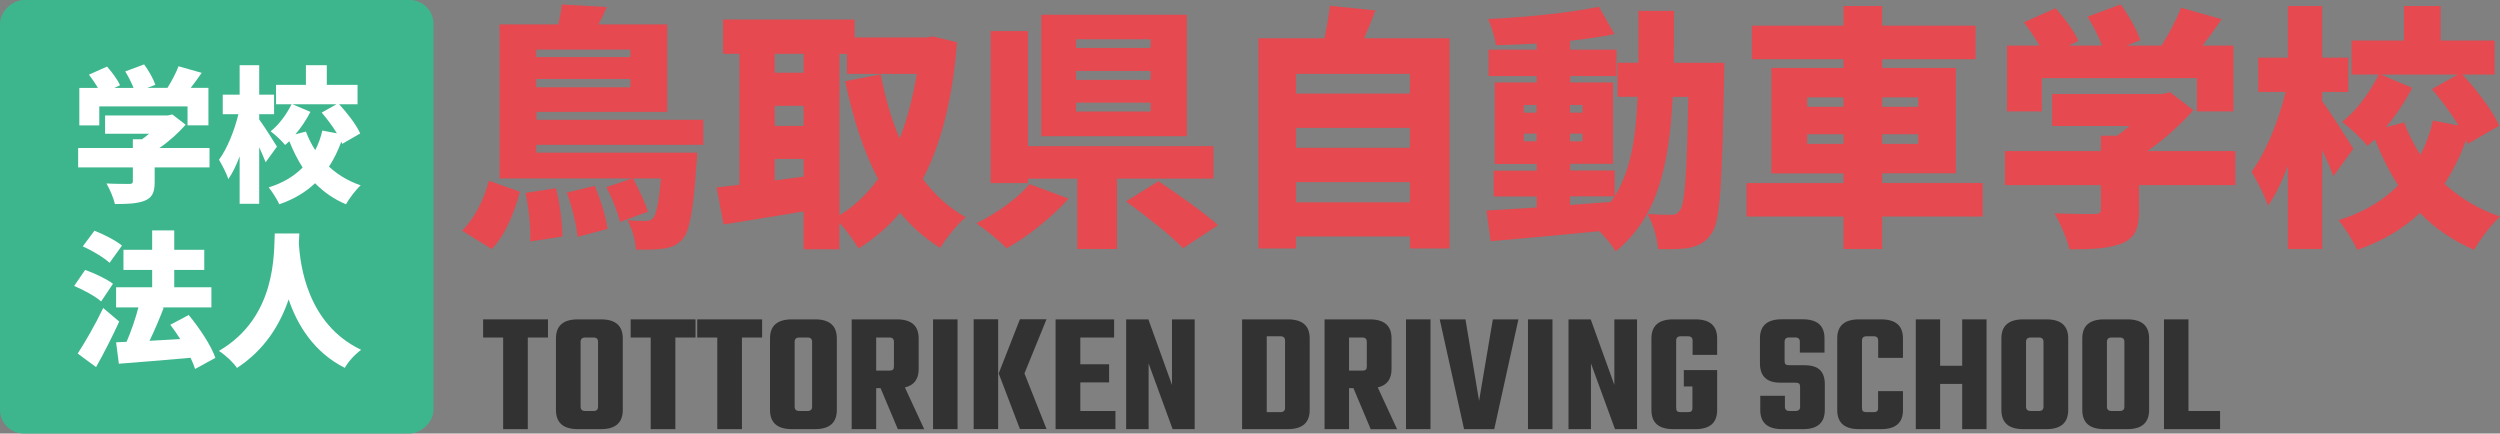 <?xml version="1.0" encoding="UTF-8"?><svg id="_イヤー_2" xmlns="http://www.w3.org/2000/svg" width="319.54" height="55.41" viewBox="0 0 319.54 55.41"><rect x="0" y="0" width="319.54" height="55.41" fill="#808080" stroke="none"/><defs><style>.cls-1{fill:#fff;}.cls-2{fill:#3db68d;}.cls-3{fill:#323232;}.cls-4{fill:#e6494f;}</style></defs><g id="_定デザイン"><g><g><path class="cls-4" d="M59.06,29.48c1.6-1.57,2.81-3.99,3.43-6.38l3.96,1.41c-.72,2.65-1.8,5.46-3.6,7.32l-3.79-2.35Zm9.48-10.95v.98h20.57s-.03,1.05-.1,1.57c-.39,5.85-.88,8.44-1.73,9.45-.72,.82-1.5,1.11-2.45,1.24-.82,.13-2.13,.16-3.56,.13-.03-1.14-.49-2.75-1.08-3.76,.98,.1,1.83,.1,2.32,.1,.43,0,.69-.07,.98-.36,.36-.46,.72-1.83,.98-5.07h-3.56c.72,1.34,1.57,3.11,1.9,4.25l-3.56,1.31c-.26-1.18-1.01-3.04-1.73-4.45l3.27-1.11h-16.94V3.12h7.52c.2-.88,.36-1.8,.43-2.55l5.76,.33c-.33,.78-.69,1.54-1.08,2.22h8.8V14.3h-16.71v1.01h21.32v3.2h-21.32Zm2.52,5.53c.52,1.96,.82,4.51,.82,6.18l-4.12,.62c.1-1.63-.16-4.25-.59-6.21l3.89-.59Zm-2.52-17.72v.95h12.03v-.95h-12.03Zm12.03,4.81v-1.05h-12.03v1.05h12.03Zm-4.55,12.62c.75,1.73,1.44,4.02,1.63,5.49l-3.83,1.01c-.13-1.47-.72-3.86-1.37-5.66l3.56-.85Z"/><path class="cls-4" d="M122.33,5.41c-.59,7.26-2.03,12.98-4.38,17.46,1.5,2.03,3.34,3.7,5.49,4.9-1.08,.88-2.55,2.71-3.27,3.92-1.99-1.24-3.66-2.75-5.13-4.51-1.5,1.8-3.27,3.3-5.3,4.58-.59-.98-1.54-2.32-2.45-3.27v3.37h-4.58v-4.84c-3.6,.62-7.29,1.18-10.23,1.67l-.88-4.74c.88-.1,1.86-.2,2.91-.33V6.88h-2.09V2.5h16.81v2.29h9.19l.82-.13,3.11,.75Zm-23.31,1.47v2.42h3.7v-2.42h-3.7Zm0,9.22h3.7v-2.58h-3.7v2.58Zm3.7,6.47v-2.26h-3.7v2.75l3.7-.49Zm4.58,4.94c1.9-1.14,3.53-2.71,4.94-4.64-1.9-3.56-3.2-7.75-4.22-12.49l4.55-.88c.56,2.91,1.34,5.69,2.42,8.21,.98-2.49,1.7-5.26,2.19-8.27h-8.93v-2.55h-.95V27.51Z"/><path class="cls-4" d="M136.59,25.39c-2.19,2.42-5.23,4.84-7.91,6.34-1.01-1.01-2.78-2.45-3.89-3.2,2.58-1.21,5.43-3.3,6.8-5l5,1.86Zm6.18-2.55v8.99h-5.07v-8.99h-6.31v.56h-4.77V3.97h4.77v14.71h23.71v4.15h-12.33Zm8.93-5.43h-18.61V1.88h18.61v15.53Zm-4.64-12.39h-9.52v1.11h9.52v-1.11Zm0,4.05h-9.52v1.14h9.52v-1.14Zm0,4.05h-9.52v1.14h9.52v-1.14Zm1.01,10.04c2.32,1.57,5.82,3.99,7.62,5.62l-4.48,2.94c-1.5-1.6-4.87-4.22-7.29-5.98l4.15-2.58Z"/><path class="cls-4" d="M185.28,4.89V31.76h-5.07v-1.54h-14.55v1.54h-4.81V4.89h8.44c.29-1.37,.56-2.91,.69-4.15l5.82,.59c-.46,1.24-.98,2.49-1.44,3.56h10.92Zm-19.62,4.55v2.52h14.55v-2.52h-14.55Zm0,6.9v2.55h14.55v-2.55h-14.55Zm14.55,9.52v-2.58h-14.55v2.58h14.55Z"/><path class="cls-4" d="M220.4,8.02s-.03,1.47-.03,2.03c-.26,13.24-.49,18.15-1.54,19.69-.82,1.24-1.64,1.63-2.78,1.9-1.05,.23-2.55,.23-4.12,.2-.1-1.31-.62-3.24-1.37-4.51,1.31,.13,2.42,.13,3.07,.13,.49,0,.78-.13,1.11-.59,.62-.85,.88-4.68,1.05-14.49h-1.99c-.46,8.83-1.93,15.4-7.29,19.75-.43-.75-1.28-1.77-2.09-2.58-4.97,.49-10.07,.95-13.9,1.28l-.52-3.92c1.8-.1,3.99-.23,6.41-.39v-1.41h-5.49v-3.3h5.49v-.85h-5.36V10.54h5.36v-.82h-6.15v-3.37h6.15v-.78c-1.77,.1-3.53,.16-5.2,.2-.13-.95-.59-2.42-1.01-3.34,4.9-.23,10.43-.78,14.16-1.57l1.99,3.5c-1.7,.36-3.63,.62-5.66,.85v1.14h5.92v3.37h-5.92v.82h5.49v10.4h-5.49v.85h5.69v3.3c2.06-3.27,2.71-7.46,2.94-12.72h-2.58v-4.35h2.68V1.39h4.55c0,2.32,0,4.55-.03,6.64h6.47Zm-25.64,6.38h1.63v-.98h-1.63v.98Zm1.63,3.66v-.98h-1.63v.98h1.63Zm4.28-4.64v.98h1.6v-.98h-1.6Zm1.6,3.66h-1.6v.98h1.6v-.98Zm-1.6,9.12l5.2-.39c.16-.23,.33-.46,.49-.72h-5.69v1.11Z"/><path class="cls-4" d="M253.42,27.68h-12.85v4.15h-4.94v-4.15h-12.39v-4.28h12.39v-1.24h-9.22V8.68h9.22v-1.11h-11.71V3.28h11.71V.77h4.94V3.28h11.94V7.57h-11.94v1.11h9.42v13.47h-9.42v1.24h12.85v4.28Zm-22.43-14.03h4.64v-1.21h-4.64v1.21Zm4.64,4.74v-1.24h-4.64v1.24h4.64Zm4.94-5.95v1.21h4.61v-1.21h-4.61Zm4.61,4.71h-4.61v1.24h4.61v-1.24Z"/><path class="cls-4" d="M285.73,23.66h-12.33v3.27c0,2.32-.52,3.53-2.29,4.22-1.73,.65-3.92,.72-6.61,.72-.29-1.34-1.18-3.37-1.9-4.61,1.83,.1,4.41,.1,5.07,.1s.85-.13,.85-.59v-3.11h-12.26v-4.35h12.26v-1.96h2.06c.56-.39,1.11-.82,1.6-1.24h-9.88v-4.09h14.06l1.01-.23,2.98,2.29c-1.6,1.8-3.66,3.7-5.89,5.23h11.25v4.35Zm-24.75-9.42h-4.45V5.83h4.15c-.56-.98-1.31-2.09-1.99-2.98l4.05-1.8c1.11,1.24,2.39,2.94,2.91,4.19l-1.28,.59h4.32c-.46-1.18-1.18-2.58-1.86-3.7l4.22-1.57c1.01,1.37,2.09,3.27,2.52,4.58l-1.8,.69h4.51c.98-1.54,1.93-3.37,2.49-4.84l5.2,1.47c-.82,1.18-1.64,2.32-2.45,3.37h3.96V14.24h-4.68v-4.25h-19.82v4.25Z"/><path class="cls-4" d="M298.25,22.51c-.36-.95-.88-2.16-1.44-3.37v12.69h-4.38v-10.63c-.75,1.99-1.6,3.76-2.55,5.1-.39-1.31-1.41-3.17-2.09-4.35,1.86-2.52,3.47-6.57,4.35-10.2h-3.5V7.37h3.79V.77h4.38V7.37h3.34v4.38h-3.34v1.18c.92,1.21,3.43,5.17,3.99,6.08l-2.55,3.5Zm17.17-4.12l-.2-.49c-.75,1.99-1.63,3.86-2.78,5.59,1.96,1.8,4.32,3.24,7.1,4.19-1.08,.98-2.58,2.94-3.3,4.25-2.71-1.14-5-2.75-6.93-4.71-2.13,1.99-4.74,3.6-8.01,4.71-.49-1.08-1.63-2.88-2.39-3.79,3.2-.98,5.72-2.52,7.62-4.45-1.14-1.77-2.13-3.76-2.98-5.89-.33,.29-.62,.59-.95,.85-.72-.92-2.22-2.29-3.24-3.07,1.83-1.41,3.6-3.83,4.68-6.05h-3.47V5.18h6.7V.77h4.68V5.18h6.9v4.35h-4.12c1.86,1.99,3.86,4.61,4.71,6.54l-4.02,2.32Zm-8.14-2.75c.56,1.47,1.24,2.84,2.09,4.15,.72-1.37,1.24-2.84,1.6-4.38l3.27,.62c-.95-1.57-2.22-3.27-3.4-4.64l3.3-1.86h-9.84l4.02,1.7c-.95,1.8-2.09,3.53-3.37,5.04l2.32-.62Z"/></g><rect class="cls-2" x="0" y="0" width="55.41" height="55.41" rx="3.05" ry="3.05" transform="translate(0 55.41) rotate(-90)"/><g><path class="cls-1" d="M26.8,21.4h-7.03v1.86c0,1.32-.3,2.01-1.31,2.41-.99,.37-2.24,.41-3.77,.41-.17-.76-.67-1.92-1.08-2.63,1.04,.06,2.52,.06,2.89,.06s.48-.07,.48-.34v-1.77h-6.99v-2.48h6.99v-1.12h1.17c.32-.22,.63-.47,.91-.71h-5.63v-2.33h8.02l.58-.13,1.7,1.31c-.91,1.03-2.09,2.11-3.36,2.98h6.41v2.48Zm-14.12-5.37h-2.54v-4.79h2.37c-.32-.56-.75-1.19-1.14-1.7l2.31-1.03c.63,.71,1.36,1.68,1.66,2.39l-.73,.34h2.46c-.26-.67-.67-1.47-1.06-2.11l2.41-.9c.58,.78,1.19,1.86,1.44,2.61l-1.03,.39h2.57c.56-.88,1.1-1.92,1.42-2.76l2.96,.84c-.47,.67-.93,1.32-1.4,1.92h2.26v4.79h-2.67v-2.42H12.69v2.42Z"/><path class="cls-1" d="M33.95,20.74c-.21-.54-.5-1.23-.82-1.92v7.23h-2.5v-6.06c-.43,1.14-.91,2.14-1.45,2.91-.22-.75-.8-1.81-1.19-2.48,1.06-1.44,1.98-3.75,2.48-5.82h-2v-2.5h2.16v-3.77h2.5v3.77h1.9v2.5h-1.9v.67c.52,.69,1.96,2.95,2.27,3.47l-1.45,2Zm9.79-2.35l-.11-.28c-.43,1.14-.93,2.2-1.58,3.19,1.12,1.03,2.46,1.85,4.05,2.39-.62,.56-1.47,1.68-1.88,2.42-1.55-.65-2.85-1.57-3.95-2.69-1.21,1.14-2.7,2.05-4.57,2.69-.28-.62-.93-1.64-1.36-2.16,1.83-.56,3.26-1.44,4.34-2.54-.65-1.01-1.21-2.14-1.7-3.36-.19,.17-.35,.34-.54,.48-.41-.52-1.27-1.31-1.85-1.75,1.04-.8,2.05-2.18,2.67-3.45h-1.98v-2.48h3.82v-2.52h2.67v2.52h3.93v2.48h-2.35c1.06,1.14,2.2,2.63,2.69,3.73l-2.29,1.32Zm-4.64-1.57c.32,.84,.71,1.62,1.19,2.37,.41-.78,.71-1.62,.91-2.5l1.86,.35c-.54-.9-1.27-1.86-1.94-2.65l1.88-1.06h-5.61l2.29,.97c-.54,1.03-1.19,2.01-1.92,2.87l1.32-.35Z"/><path class="cls-1" d="M12.93,38.53c-.71-.63-2.26-1.49-3.45-1.98l1.4-2.05c1.17,.41,2.76,1.16,3.56,1.77l-1.51,2.26Zm2.31,2.57c-.9,1.96-1.92,3.97-2.96,5.82l-2.35-1.73c.91-1.4,2.22-3.64,3.26-5.82l2.05,1.73Zm-1.23-7.5c-.71-.67-2.24-1.58-3.43-2.11l1.49-2c1.17,.45,2.74,1.25,3.52,1.9l-1.58,2.2Zm10.93,13.57c-.13-.43-.34-.91-.58-1.44-3.24,.3-6.66,.56-9.17,.76l-.35-2.74,1.34-.06c.56-1.31,1.14-2.95,1.51-4.4h-2.85v-2.57h4.61v-2.22h-3.67v-2.57h3.67v-2.48h2.82v2.48h3.84v2.57h-3.84v2.22h4.75v2.57h-6.32l.22,.06c-.56,1.45-1.19,2.95-1.81,4.21,1.25-.07,2.59-.15,3.93-.22-.41-.63-.84-1.27-1.27-1.83l2.35-1.25c1.36,1.66,2.85,3.86,3.41,5.48l-2.59,1.42Z"/><path class="cls-1" d="M38.26,29.85c-.02,.35-.04,.76-.06,1.23,.15,2.69,1.04,10.35,7.96,13.63-.88,.65-1.68,1.57-2.09,2.31-3.97-2.01-6.06-5.48-7.18-8.75-1.06,3.13-3,6.41-6.6,8.76-.48-.71-1.36-1.55-2.31-2.18,7.42-4.31,7.01-12.57,7.14-15.01h3.13Z"/></g><g><path class="cls-3" d="M70.04,40.82v2.32h-2.58v11.71h-3.15v-11.71h-2.56v-2.32h8.29Z"/><path class="cls-3" d="M73.86,40.82h2.96c1.85,0,2.78,.81,2.78,2.43v9.15c0,1.63-.93,2.45-2.78,2.45h-2.96c-1.87,0-2.8-.82-2.8-2.45v-9.15c0-1.62,.93-2.43,2.8-2.43Zm2.58,11.16v-8.29c0-.37-.19-.55-.57-.55h-1.06c-.4,0-.6,.18-.6,.55v8.29c0,.37,.2,.55,.6,.55h1.06c.38,0,.57-.18,.57-.55Z"/><path class="cls-3" d="M88.9,40.82v2.32h-2.58v11.71h-3.15v-11.71h-2.56v-2.32h8.29Z"/><path class="cls-3" d="M97.41,40.82v2.32h-2.58v11.71h-3.15v-11.71h-2.56v-2.32h8.29Z"/><path class="cls-3" d="M101.22,40.82h2.96c1.85,0,2.78,.81,2.78,2.43v9.15c0,1.63-.93,2.45-2.78,2.45h-2.96c-1.87,0-2.8-.82-2.8-2.45v-9.15c0-1.62,.93-2.43,2.8-2.43Zm2.58,11.16v-8.29c0-.37-.19-.55-.57-.55h-1.06c-.4,0-.6,.18-.6,.55v8.29c0,.37,.2,.55,.6,.55h1.06c.38,0,.57-.18,.57-.55Z"/><path class="cls-3" d="M111.99,49.6v5.25h-3.13v-14.03h5.78c1.85,0,2.78,.81,2.78,2.43v3.93c0,1.29-.59,2.07-1.76,2.34l2.47,5.34h-3.37l-2.21-5.25h-.55Zm0-6.46v4.23h1.7c.21,0,.35-.04,.44-.12,.09-.08,.13-.22,.13-.41v-3.15c0-.37-.19-.55-.57-.55h-1.7Z"/><path class="cls-3" d="M119.26,40.82h3.13v14.03h-3.13v-14.03Z"/><path class="cls-3" d="M124.45,54.84v-14.03h3.13v14.03h-3.13Zm9.31-14.03l-2.82,6.92,2.82,7.1h-3.4l-2.71-7.1,2.71-6.92h3.4Z"/><path class="cls-3" d="M138.07,52.53h4.5v2.32h-7.65v-14.03h7.48v2.32h-4.32v3.42h3.68v2.32h-3.68v3.66Z"/><path class="cls-3" d="M149.81,40.82h2.89v14.03h-2.82l-3.07-8.4v8.4h-2.87v-14.03h2.84l3.02,8.38v-8.38Z"/><path class="cls-3" d="M158.76,40.82h5.84c1.87,0,2.8,.81,2.8,2.43v9.15c0,1.63-.93,2.45-2.8,2.45h-5.84v-14.03Zm5.49,11.31v-8.6c0-.37-.2-.55-.6-.55h-1.74v9.7h1.74c.4,0,.6-.18,.6-.55Z"/><path class="cls-3" d="M172.43,49.6v5.25h-3.13v-14.03h5.78c1.85,0,2.78,.81,2.78,2.43v3.93c0,1.29-.59,2.07-1.76,2.34l2.47,5.34h-3.37l-2.21-5.25h-.55Zm0-6.46v4.23h1.7c.21,0,.35-.04,.44-.12,.09-.08,.13-.22,.13-.41v-3.15c0-.37-.19-.55-.57-.55h-1.7Z"/><path class="cls-3" d="M179.71,40.82h3.13v14.03h-3.13v-14.03Z"/><path class="cls-3" d="M190.82,40.82h3.26l-3.09,14.03h-3.86l-3.11-14.03h3.29l1.74,10.41,1.76-10.41Z"/><path class="cls-3" d="M195.3,40.82h3.13v14.03h-3.13v-14.03Z"/><path class="cls-3" d="M206.35,40.82h2.89v14.03h-2.82l-3.07-8.4v8.4h-2.87v-14.03h2.84l3.02,8.38v-8.38Z"/><path class="cls-3" d="M219.49,45.36h-3.15v-1.83c0-.37-.2-.55-.6-.55h-.9c-.4,0-.6,.18-.6,.55v8.6c0,.21,.04,.35,.13,.43,.09,.08,.24,.12,.46,.12h.9c.22,0,.37-.04,.46-.12,.09-.08,.13-.22,.13-.43v-2.73h-1.1v-2.1h4.26v5.12c0,1.62-.93,2.43-2.78,2.43h-2.84c-1.85,0-2.78-.81-2.78-2.43v-9.17c0-1.62,.93-2.43,2.78-2.43h2.84c1.85,0,2.78,.81,2.78,2.43v2.12Z"/><path class="cls-3" d="M230.08,51.98v-2.54c0-.19-.04-.33-.13-.41-.09-.08-.24-.12-.46-.12h-1.94c-1.73,0-2.6-.82-2.6-2.47v-3.2c0-1.62,.93-2.43,2.78-2.43h2.69c1.85,0,2.78,.81,2.78,2.43v1.83h-3.15v-1.39c0-.37-.2-.55-.6-.55h-.75c-.4,0-.6,.18-.6,.55v2.47c0,.19,.04,.33,.13,.41,.09,.08,.24,.12,.46,.12h1.9c.94,0,1.62,.2,2.03,.61,.41,.4,.62,1,.62,1.8v3.31c0,1.63-.93,2.45-2.78,2.45h-2.67c-1.87,0-2.8-.82-2.8-2.45v-1.81h3.15v1.39c0,.37,.2,.55,.6,.55h.75c.4,0,.6-.18,.6-.55Z"/><path class="cls-3" d="M243.24,45.74h-3.18v-2.21c0-.37-.19-.55-.57-.55h-.9c-.4,0-.6,.18-.6,.55v8.6c0,.21,.04,.35,.13,.43,.09,.08,.24,.12,.46,.12h.9c.21,0,.35-.04,.44-.12,.09-.08,.13-.22,.13-.43v-2.14h3.18v2.43c0,1.62-.93,2.43-2.8,2.43h-2.82c-1.85,0-2.78-.81-2.78-2.43v-9.17c0-1.62,.93-2.43,2.78-2.43h2.82c1.87,0,2.8,.81,2.8,2.43v2.49Z"/><path class="cls-3" d="M250.8,40.82h3.11v14.03h-3.11v-5.78h-2.82v5.78h-3.11v-14.03h3.11v5.93h2.82v-5.93Z"/><path class="cls-3" d="M258.61,40.82h2.96c1.85,0,2.78,.81,2.78,2.43v9.15c0,1.63-.93,2.45-2.78,2.45h-2.96c-1.87,0-2.8-.82-2.8-2.45v-9.15c0-1.62,.93-2.43,2.8-2.43Zm2.58,11.16v-8.29c0-.37-.19-.55-.57-.55h-1.06c-.4,0-.6,.18-.6,.55v8.29c0,.37,.2,.55,.6,.55h1.06c.38,0,.57-.18,.57-.55Z"/><path class="cls-3" d="M268.95,40.82h2.96c1.85,0,2.78,.81,2.78,2.43v9.15c0,1.63-.93,2.45-2.78,2.45h-2.96c-1.87,0-2.8-.82-2.8-2.45v-9.15c0-1.62,.93-2.43,2.8-2.43Zm2.58,11.16v-8.29c0-.37-.19-.55-.57-.55h-1.06c-.4,0-.6,.18-.6,.55v8.29c0,.37,.2,.55,.6,.55h1.06c.38,0,.57-.18,.57-.55Z"/><path class="cls-3" d="M279.72,52.53h4.04v2.32h-7.17v-14.03h3.13v11.71Z"/></g></g></g></svg>